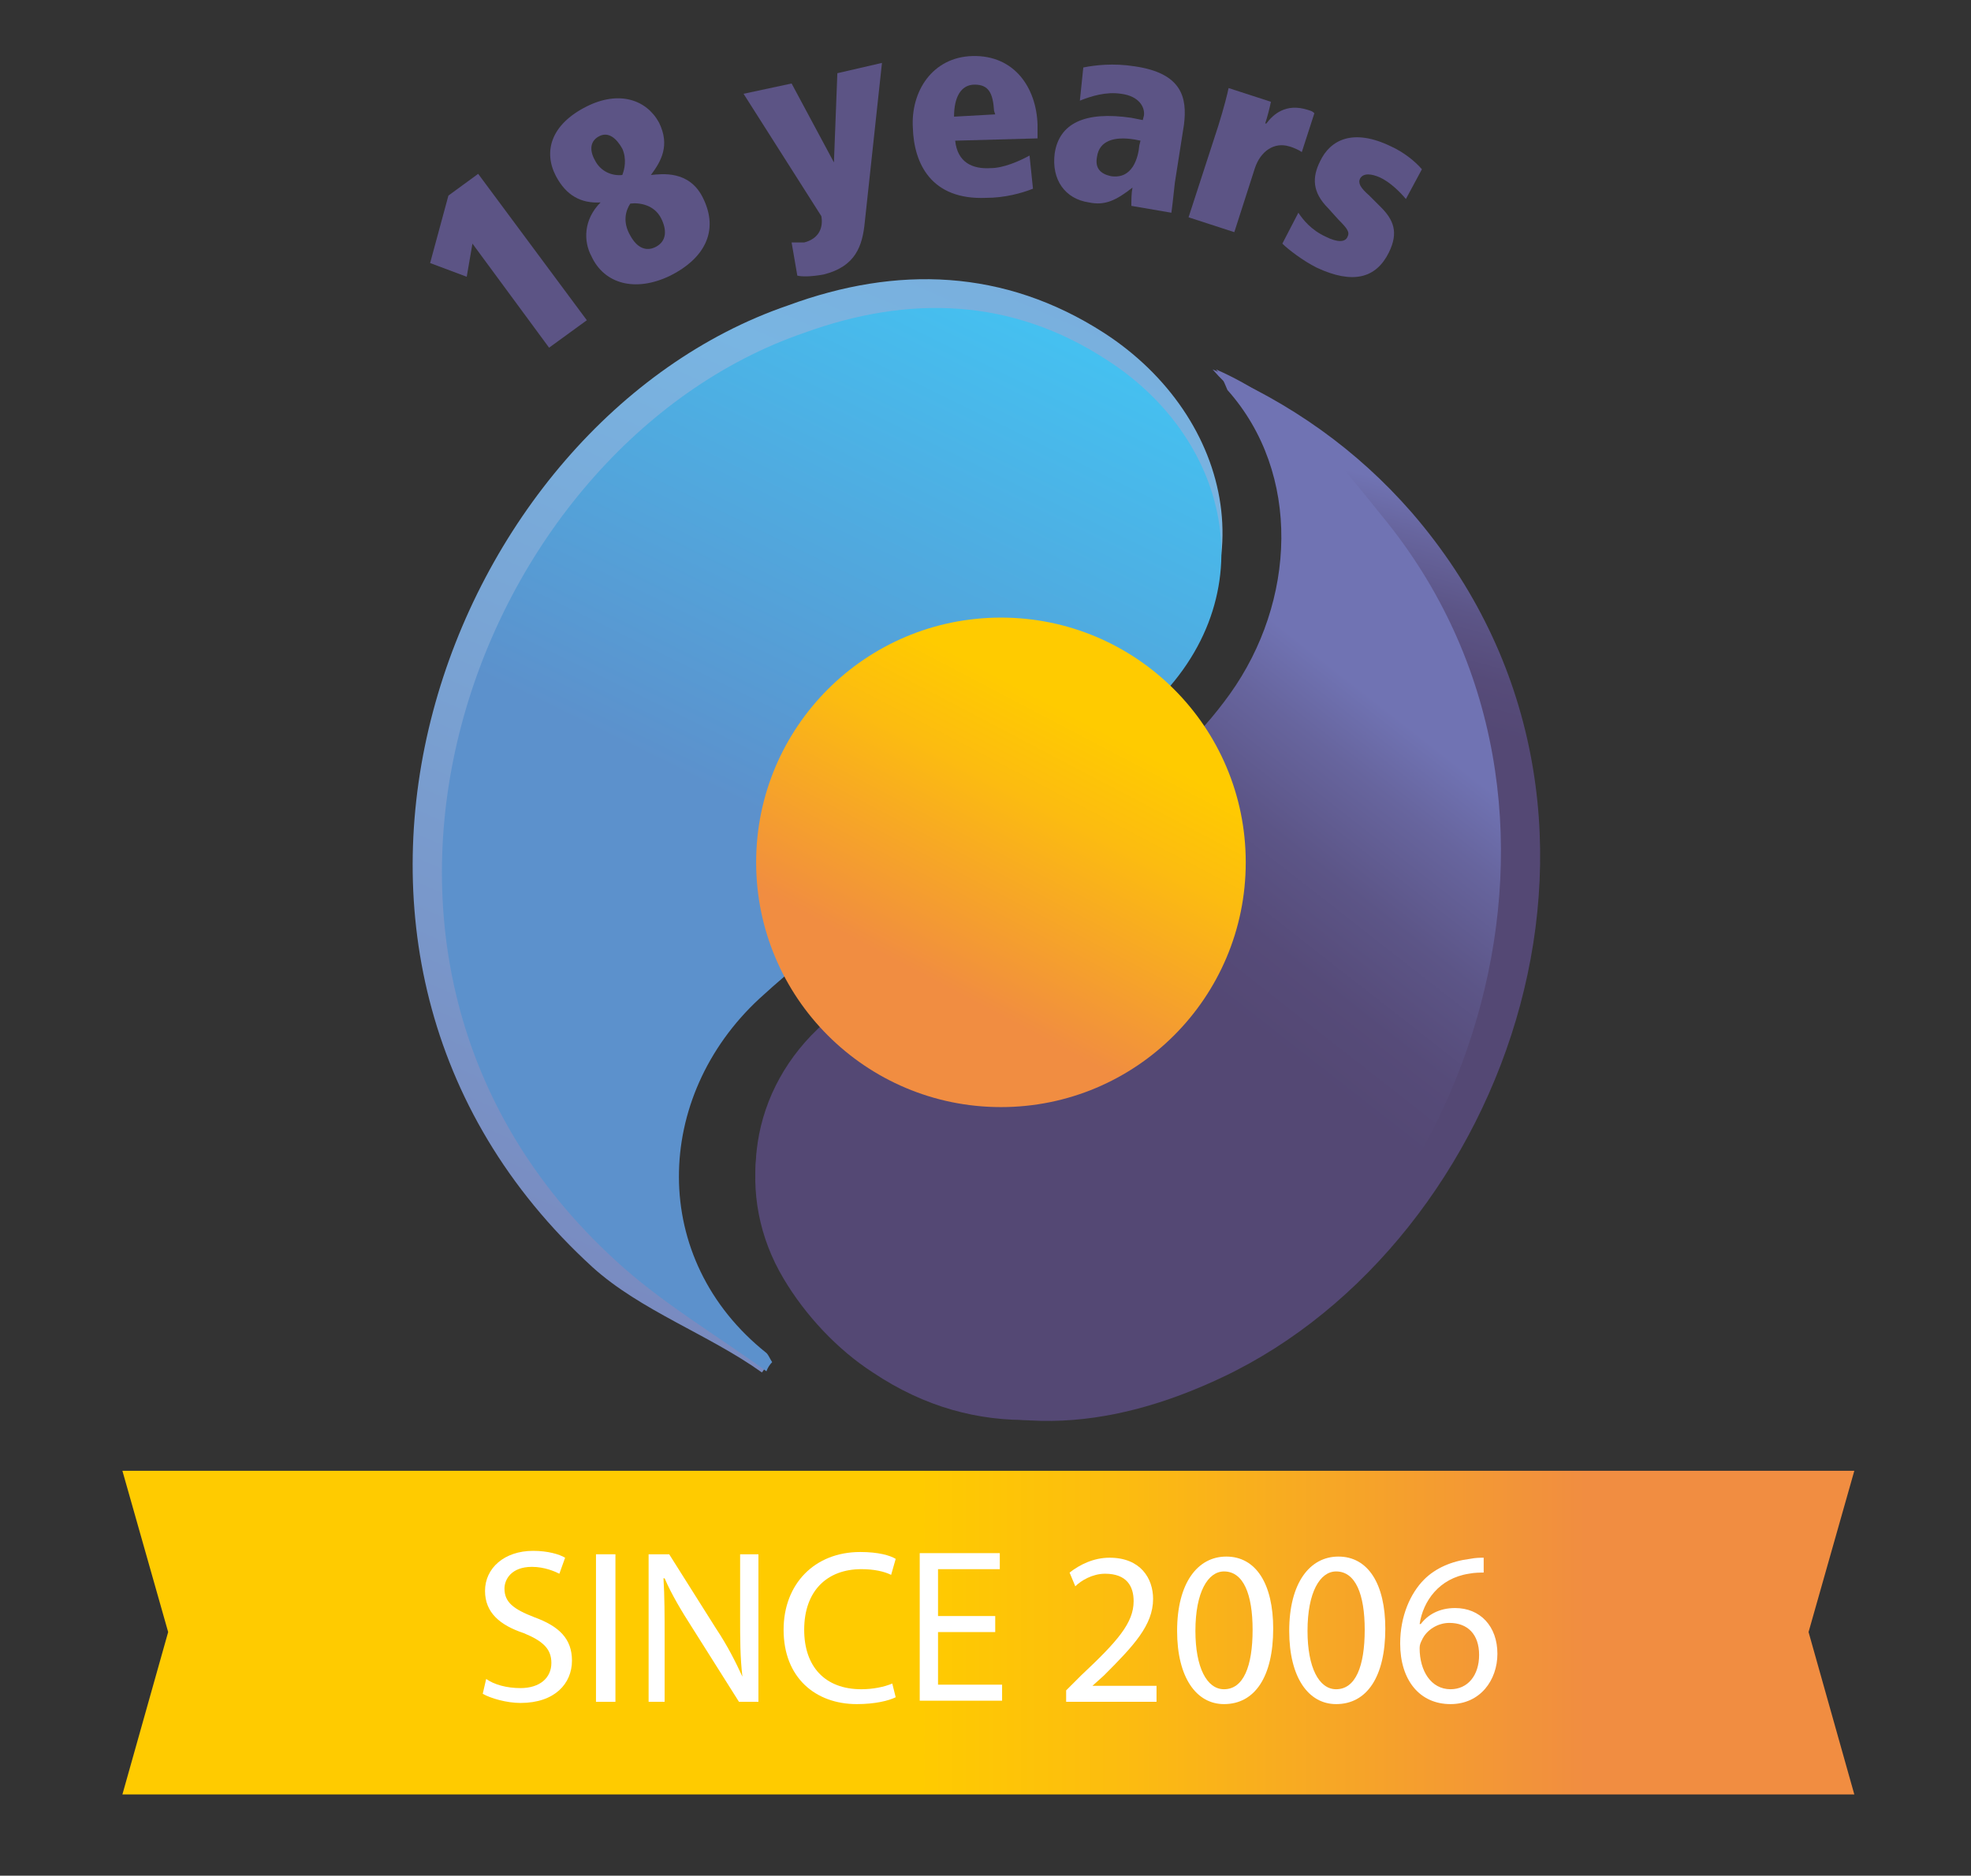<?xml version="1.0" encoding="utf-8"?>
<!-- Generator: Adobe Illustrator 25.0.1, SVG Export Plug-In . SVG Version: 6.00 Build 0)  -->
<svg version="1.1" id="Layer_1" xmlns="http://www.w3.org/2000/svg" xmlns:xlink="http://www.w3.org/1999/xlink" x="0px" y="0px"
	 viewBox="0 0 172.3 164" style="enable-background:new 0 0 172.3 164;" xml:space="preserve">
<rect x="0" y="0" width="172.3" height="164" fill="#333333" stroke="none"/>
<style type="text/css">
	.st0{fill:url(#SVGID_1_);}
	.st1{fill:#FFFFFF;}
	.st2{fill:url(#SVGID_2_);}
	.st3{fill:url(#SVGID_3_);}
	.st4{fill:url(#SVGID_4_);}
	.st5{fill:url(#SVGID_5_);}
	.st6{fill:url(#SVGID_6_);}
	.st7{fill:#5C5485;}
</style>
<g>
	<linearGradient id="SVGID_1_" gradientUnits="userSpaceOnUse" x1="10.695" y1="142.718" x2="162.137" y2="142.718">
		<stop  offset="0.459" style="stop-color:#FFCB00"/>
		<stop  offset="0.578" style="stop-color:#FCBC10"/>
		<stop  offset="0.811" style="stop-color:#F2933A"/>
		<stop  offset="0.845" style="stop-color:#F18D41"/>
	</linearGradient>
	<polygon class="st0" points="162.1,128.6 86.4,128.6 10.7,128.6 14.7,142.7 10.7,156.9 86.4,156.9 162.1,156.9 158.1,142.7 	"/>
	<g>
		<g>
			<path class="st1" d="M42.5,146.8c0.7,0.5,1.8,0.8,3,0.8c1.7,0,2.7-0.9,2.7-2.2c0-1.2-0.7-1.9-2.4-2.6c-2.1-0.7-3.4-1.8-3.4-3.7
				c0-2,1.7-3.5,4.2-3.5c1.3,0,2.3,0.3,2.8,0.6l-0.5,1.4c-0.4-0.2-1.3-0.6-2.4-0.6c-1.8,0-2.4,1.1-2.4,1.9c0,1.2,0.8,1.8,2.6,2.5
				c2.2,0.8,3.3,1.9,3.3,3.8c0,2-1.5,3.7-4.5,3.7c-1.2,0-2.6-0.4-3.3-0.8L42.5,146.8z"/>
			<path class="st1" d="M53.8,135.9v12.9h-1.7v-12.9H53.8z"/>
			<path class="st1" d="M56.7,148.8v-12.9h1.8l4.1,6.5c1,1.5,1.7,2.9,2.3,4.2l0,0c-0.2-1.7-0.2-3.3-0.2-5.3v-5.4h1.6v12.9h-1.7
				l-4.1-6.5c-0.9-1.4-1.8-2.9-2.4-4.3l-0.1,0c0.1,1.6,0.1,3.2,0.1,5.3v5.5H56.7z"/>
			<path class="st1" d="M78.3,148.4c-0.6,0.3-1.8,0.6-3.4,0.6c-3.6,0-6.4-2.3-6.4-6.5c0-4,2.7-6.8,6.7-6.8c1.6,0,2.6,0.3,3.1,0.6
				l-0.4,1.4c-0.6-0.3-1.5-0.5-2.6-0.5c-3,0-5,1.9-5,5.3c0,3.2,1.8,5.2,5,5.2c1,0,2-0.2,2.7-0.5L78.3,148.4z"/>
			<path class="st1" d="M87,142.7h-5v4.6h5.6v1.4h-7.2v-12.9h7v1.4H82v4.1h5V142.7z"/>
			<path class="st1" d="M93.2,148.8v-1l1.3-1.3c3.2-3,4.6-4.6,4.6-6.5c0-1.3-0.6-2.4-2.5-2.4c-1.1,0-2.1,0.6-2.6,1.1l-0.5-1.2
				c0.9-0.7,2.1-1.3,3.5-1.3c2.7,0,3.8,1.8,3.8,3.6c0,2.3-1.7,4.1-4.3,6.7l-1,0.9v0h5.6v1.4H93.2z"/>
			<path class="st1" d="M111.3,142.4c0,4.2-1.6,6.6-4.3,6.6c-2.4,0-4.1-2.3-4.1-6.4c0-4.2,1.8-6.5,4.3-6.5
				C109.8,136.1,111.3,138.5,111.3,142.4z M104.5,142.6c0,3.2,1,5.1,2.5,5.1c1.7,0,2.5-2,2.5-5.2c0-3.1-0.8-5.1-2.5-5.1
				C105.6,137.4,104.5,139.2,104.5,142.6z"/>
			<path class="st1" d="M121.1,142.4c0,4.2-1.6,6.6-4.3,6.6c-2.4,0-4.1-2.3-4.1-6.4c0-4.2,1.8-6.5,4.3-6.5
				C119.6,136.1,121.1,138.5,121.1,142.4z M114.3,142.6c0,3.2,1,5.1,2.5,5.1c1.7,0,2.5-2,2.5-5.2c0-3.1-0.8-5.1-2.5-5.1
				C115.4,137.4,114.3,139.2,114.3,142.6z"/>
			<path class="st1" d="M129.7,137.5c-0.3,0-0.8,0-1.3,0.1c-2.6,0.4-4,2.4-4.3,4.4h0.1c0.6-0.8,1.6-1.4,3-1.4c2.2,0,3.7,1.6,3.7,4
				c0,2.3-1.5,4.4-4.1,4.4c-2.7,0-4.4-2.1-4.4-5.3c0-2.4,0.9-4.4,2.1-5.6c1-1,2.4-1.6,4-1.8c0.5-0.1,0.9-0.1,1.2-0.1V137.5z
				 M129.3,144.7c0-1.8-1-2.8-2.6-2.8c-1,0-2,0.6-2.4,1.5c-0.1,0.2-0.2,0.4-0.2,0.7c0,2,1,3.6,2.7,3.6
				C128.3,147.7,129.3,146.5,129.3,144.7z"/>
		</g>
	</g>
</g>
<g>
	<g>
		
			<linearGradient id="SVGID_2_" gradientUnits="userSpaceOnUse" x1="120.988" y1="558.227" x2="108.98" y2="513.196" gradientTransform="matrix(1 0 0 -1 0 572)">
			<stop  offset="0.583" style="stop-color:#7073B3"/>
			<stop  offset="0.667" style="stop-color:#67659E"/>
			<stop  offset="0.786" style="stop-color:#5C5587"/>
			<stop  offset="0.898" style="stop-color:#564B79"/>
			<stop  offset="0.994" style="stop-color:#544874"/>
		</linearGradient>
		<path class="st2" d="M106,32.3c6.8,2.9,12.6,7,17.4,12.5c22.4,25.9,8.4,63.8-16.5,75.6c-9.9,4.7-20.1,5.7-29.8-0.5
			c-3.3-2.1-6.3-5.1-8.4-8.4c-4.5-7.3-3.2-16.3,3.4-22.1c4.6-4,9.9-7,14.9-10.6c6-4.4,12-8.8,17.8-13.4c1.9-1.4,3.4-3.3,4.8-5.1
			c6-8.1,5.3-18.5-1.5-26C107.4,33.8,106.7,33.1,106,32.3z"/>
		
			<linearGradient id="SVGID_3_" gradientUnits="userSpaceOnUse" x1="192.99" y1="536.614" x2="149.773" y2="478.992" gradientTransform="matrix(0.953 -7.961911e-03 7.961911e-03 -0.999 -44.341 564.567)">
			<stop  offset="0.583" style="stop-color:#7073B3"/>
			<stop  offset="0.667" style="stop-color:#67659E"/>
			<stop  offset="0.786" style="stop-color:#5C5587"/>
			<stop  offset="0.898" style="stop-color:#564B79"/>
			<stop  offset="0.994" style="stop-color:#544874"/>
		</linearGradient>
		<path class="st3" d="M106.3,32.3c6.4,2.8,10.1,7.3,14.5,12.8c21,25.5,7.5,63.3-16.3,75.1c-9.4,4.7-19.1,5.9-28.2-0.2
			c-3.1-2-5.9-5-7.8-8.2c-4.3-7.2-2.9-16.1,3.4-21.9c4.3-4,9.4-7,14.1-10.6c5.7-4.4,11.4-8.9,16.9-13.5c1.7-1.4,3.3-3.3,4.6-5.1
			c5.8-8.1,6.3-19.3-0.2-26.6C106.9,33.2,106.9,33,106.3,32.3z"/>
		<g>
			
				<linearGradient id="SVGID_4_" gradientUnits="userSpaceOnUse" x1="46.011" y1="456.061" x2="100.596" y2="581.404" gradientTransform="matrix(1 0 0 -1 0 572)">
				<stop  offset="0" style="stop-color:#7988BE"/>
				<stop  offset="0.634" style="stop-color:#79B5E2"/>
				<stop  offset="0.986" style="stop-color:#79A0D2"/>
			</linearGradient>
			<path class="st4" d="M96.5,29.1c11.3,7.3,14.8,22,3.2,32c-4.6,3.9-10,6.9-14.9,10.5c-6.7,5-13.7,9.7-19.8,15.4
				c-9.7,8.9-9.4,22.7,1.2,31.2c0.2,0.2,0.7,0.6,0.9,0.9c-0.2,0.2-0.2,0.6-0.5,0.9c-4.6-3.3-10.6-5.4-14.8-9.2
				C21.6,83.2,39.1,36.9,68.9,26.7C78.4,23.2,87.8,23.5,96.5,29.1z"/>
			
				<linearGradient id="SVGID_5_" gradientUnits="userSpaceOnUse" x1="47.289" y1="461.838" x2="88.13" y2="544.993" gradientTransform="matrix(1 0 0 -1 0 572)">
				<stop  offset="0.469" style="stop-color:#5C91CC"/>
				<stop  offset="0.994" style="stop-color:#45C0F0"/>
			</linearGradient>
			<path class="st5" d="M96.8,31.5c10.9,7,14.2,21.2,3.1,30.9c-4.4,3.8-9.7,6.7-14.4,10.1c-6.5,4.8-13.2,9.4-19.1,14.8
				c-9.3,8.6-9.7,22.8,0.6,31c0.2,0.2,0.3,0.5,0.5,0.8c-0.2,0.2-0.4,0.5-0.5,0.8c-4.4-3.2-9.2-6-13.2-9.7
				C24.7,83.6,41.5,39,70.3,29.1C79.4,25.8,88.4,26,96.8,31.5z"/>
		</g>
		
			<linearGradient id="SVGID_6_" gradientUnits="userSpaceOnUse" x1="108.754" y1="537.158" x2="76.984" y2="476.644" gradientTransform="matrix(1 0 0 -1 0 572)">
			<stop  offset="0.459" style="stop-color:#FFCB00"/>
			<stop  offset="0.578" style="stop-color:#FCBC10"/>
			<stop  offset="0.811" style="stop-color:#F2933A"/>
			<stop  offset="0.845" style="stop-color:#F18D41"/>
		</linearGradient>
		<circle class="st6" cx="87.5" cy="75.4" r="21.4"/>
	</g>
</g>
<g>
	<path class="st7" d="M48,30.4l-6.7-9.1l-0.5,2.9L37.6,23l1.6-5.9l2.6-1.9l9.5,12.8L48,30.4z"/>
	<path class="st7" d="M61.4,17.2c1.6,3.1,0,5.5-2.8,6.9c-3.1,1.5-5.8,0.7-6.9-1.7c-0.7-1.3-0.7-3.2,0.8-4.7c-1.7,0.1-3-0.6-3.9-2.3
		c-1.1-2.1-0.5-4.5,2.7-6.1c2.8-1.4,5.2-0.6,6.3,1.4c1,2,0.2,3.4-0.7,4.6C57.9,15.2,60.2,14.9,61.4,17.2z M54.4,13
		c-0.5-0.9-1.2-1.5-2-1.1c-0.8,0.4-0.9,1.2-0.4,2.1c0.5,1,1.5,1.4,2.4,1.3C54.6,14.8,54.8,13.9,54.4,13z M55.1,20.6
		c0.6,1.1,1.4,1.4,2.2,1c1-0.5,1-1.5,0.5-2.5c-0.6-1.2-1.9-1.4-2.7-1.3C54.7,18.4,54.4,19.4,55.1,20.6z"/>
	<path class="st7" d="M69.2,21.2c0.4,0,0.7,0,1.1,0c1.2-0.3,1.7-1.2,1.5-2.3L65,8.2l4.2-0.9l3.7,6.9l0,0l0.3-7.8l3.9-0.9l-1.5,13.9
		c-0.2,2.1-0.8,3.9-3.6,4.6c-1.1,0.2-1.9,0.2-2.3,0.1L69.2,21.2z"/>
	<path class="st7" d="M90.3,16.5c-1,0.4-2.5,0.8-4.1,0.8c-4.8,0.2-6.3-3-6.4-6.1C79.6,8,81.5,5,85,4.9c3.7-0.1,5.6,2.8,5.7,6l0,1.2
		l-7.2,0.2c0.2,1.9,1.5,2.5,3.1,2.4c1.1,0,2.5-0.6,3.4-1.1L90.3,16.5z M86.9,9.7c-0.1-1.6-0.5-2.3-1.7-2.3c-1.2,0-1.8,1.1-1.8,2.8
		L87,10L86.9,9.7z"/>
	<path class="st7" d="M98.9,18c0-0.5,0-1.1,0.1-1.6c-1.4,1.1-2.4,1.6-3.8,1.3c-2.1-0.3-3.3-2-3-4.3c0.4-2.6,2.6-3.7,6.7-3.1l1,0.2
		l0.1-0.4c0.1-0.7-0.4-1.7-2-1.9c-1.3-0.2-2.6,0.2-3.6,0.6l0.3-2.9c1-0.2,2.6-0.4,4.5-0.1c4.1,0.6,4.6,2.7,4.3,5.1l-0.8,5.1
		c-0.1,0.9-0.2,1.9-0.3,2.6L98.9,18z M99.7,12.3l-0.5-0.1c-1.8-0.3-3.1,0.1-3.3,1.5c-0.2,1,0.3,1.5,1.2,1.7c1.9,0.3,2.4-1.6,2.5-2.7
		L99.7,12.3z"/>
	<path class="st7" d="M103.9,19l2.6-8c0.5-1.6,0.8-2.8,0.9-3.3l3.7,1.2c-0.1,0.5-0.3,1.3-0.5,1.9l0.1,0c0.6-0.8,1.7-1.8,3.6-1.2
		c0.3,0.1,0.4,0.1,0.6,0.3l-1.1,3.4c-0.1-0.1-0.7-0.4-1.1-0.5c-1.3-0.4-2.5,0.4-3,1.9l-1.8,5.6L103.9,19z"/>
	<path class="st7" d="M113.5,18.6c0.4,0.6,1.1,1.5,2.4,2.1c1,0.5,1.7,0.5,1.9,0c0.2-0.4,0-0.7-0.8-1.5l-0.9-1
		c-1.4-1.4-1.4-2.7-0.7-4.1c0.9-1.9,2.9-2.9,6.2-1.3c1.1,0.5,2.1,1.3,2.7,2l-1.4,2.6c-0.5-0.6-1.4-1.5-2.3-1.9
		c-0.7-0.3-1.4-0.4-1.7,0.1c-0.2,0.4,0,0.8,0.8,1.5l1,1c1.1,1.1,1.6,2.2,0.7,4c-1.1,2.2-3.1,2.8-6.3,1.3c-1.2-0.6-2.5-1.6-3-2.1
		L113.5,18.6z"/>
</g>
</svg>
